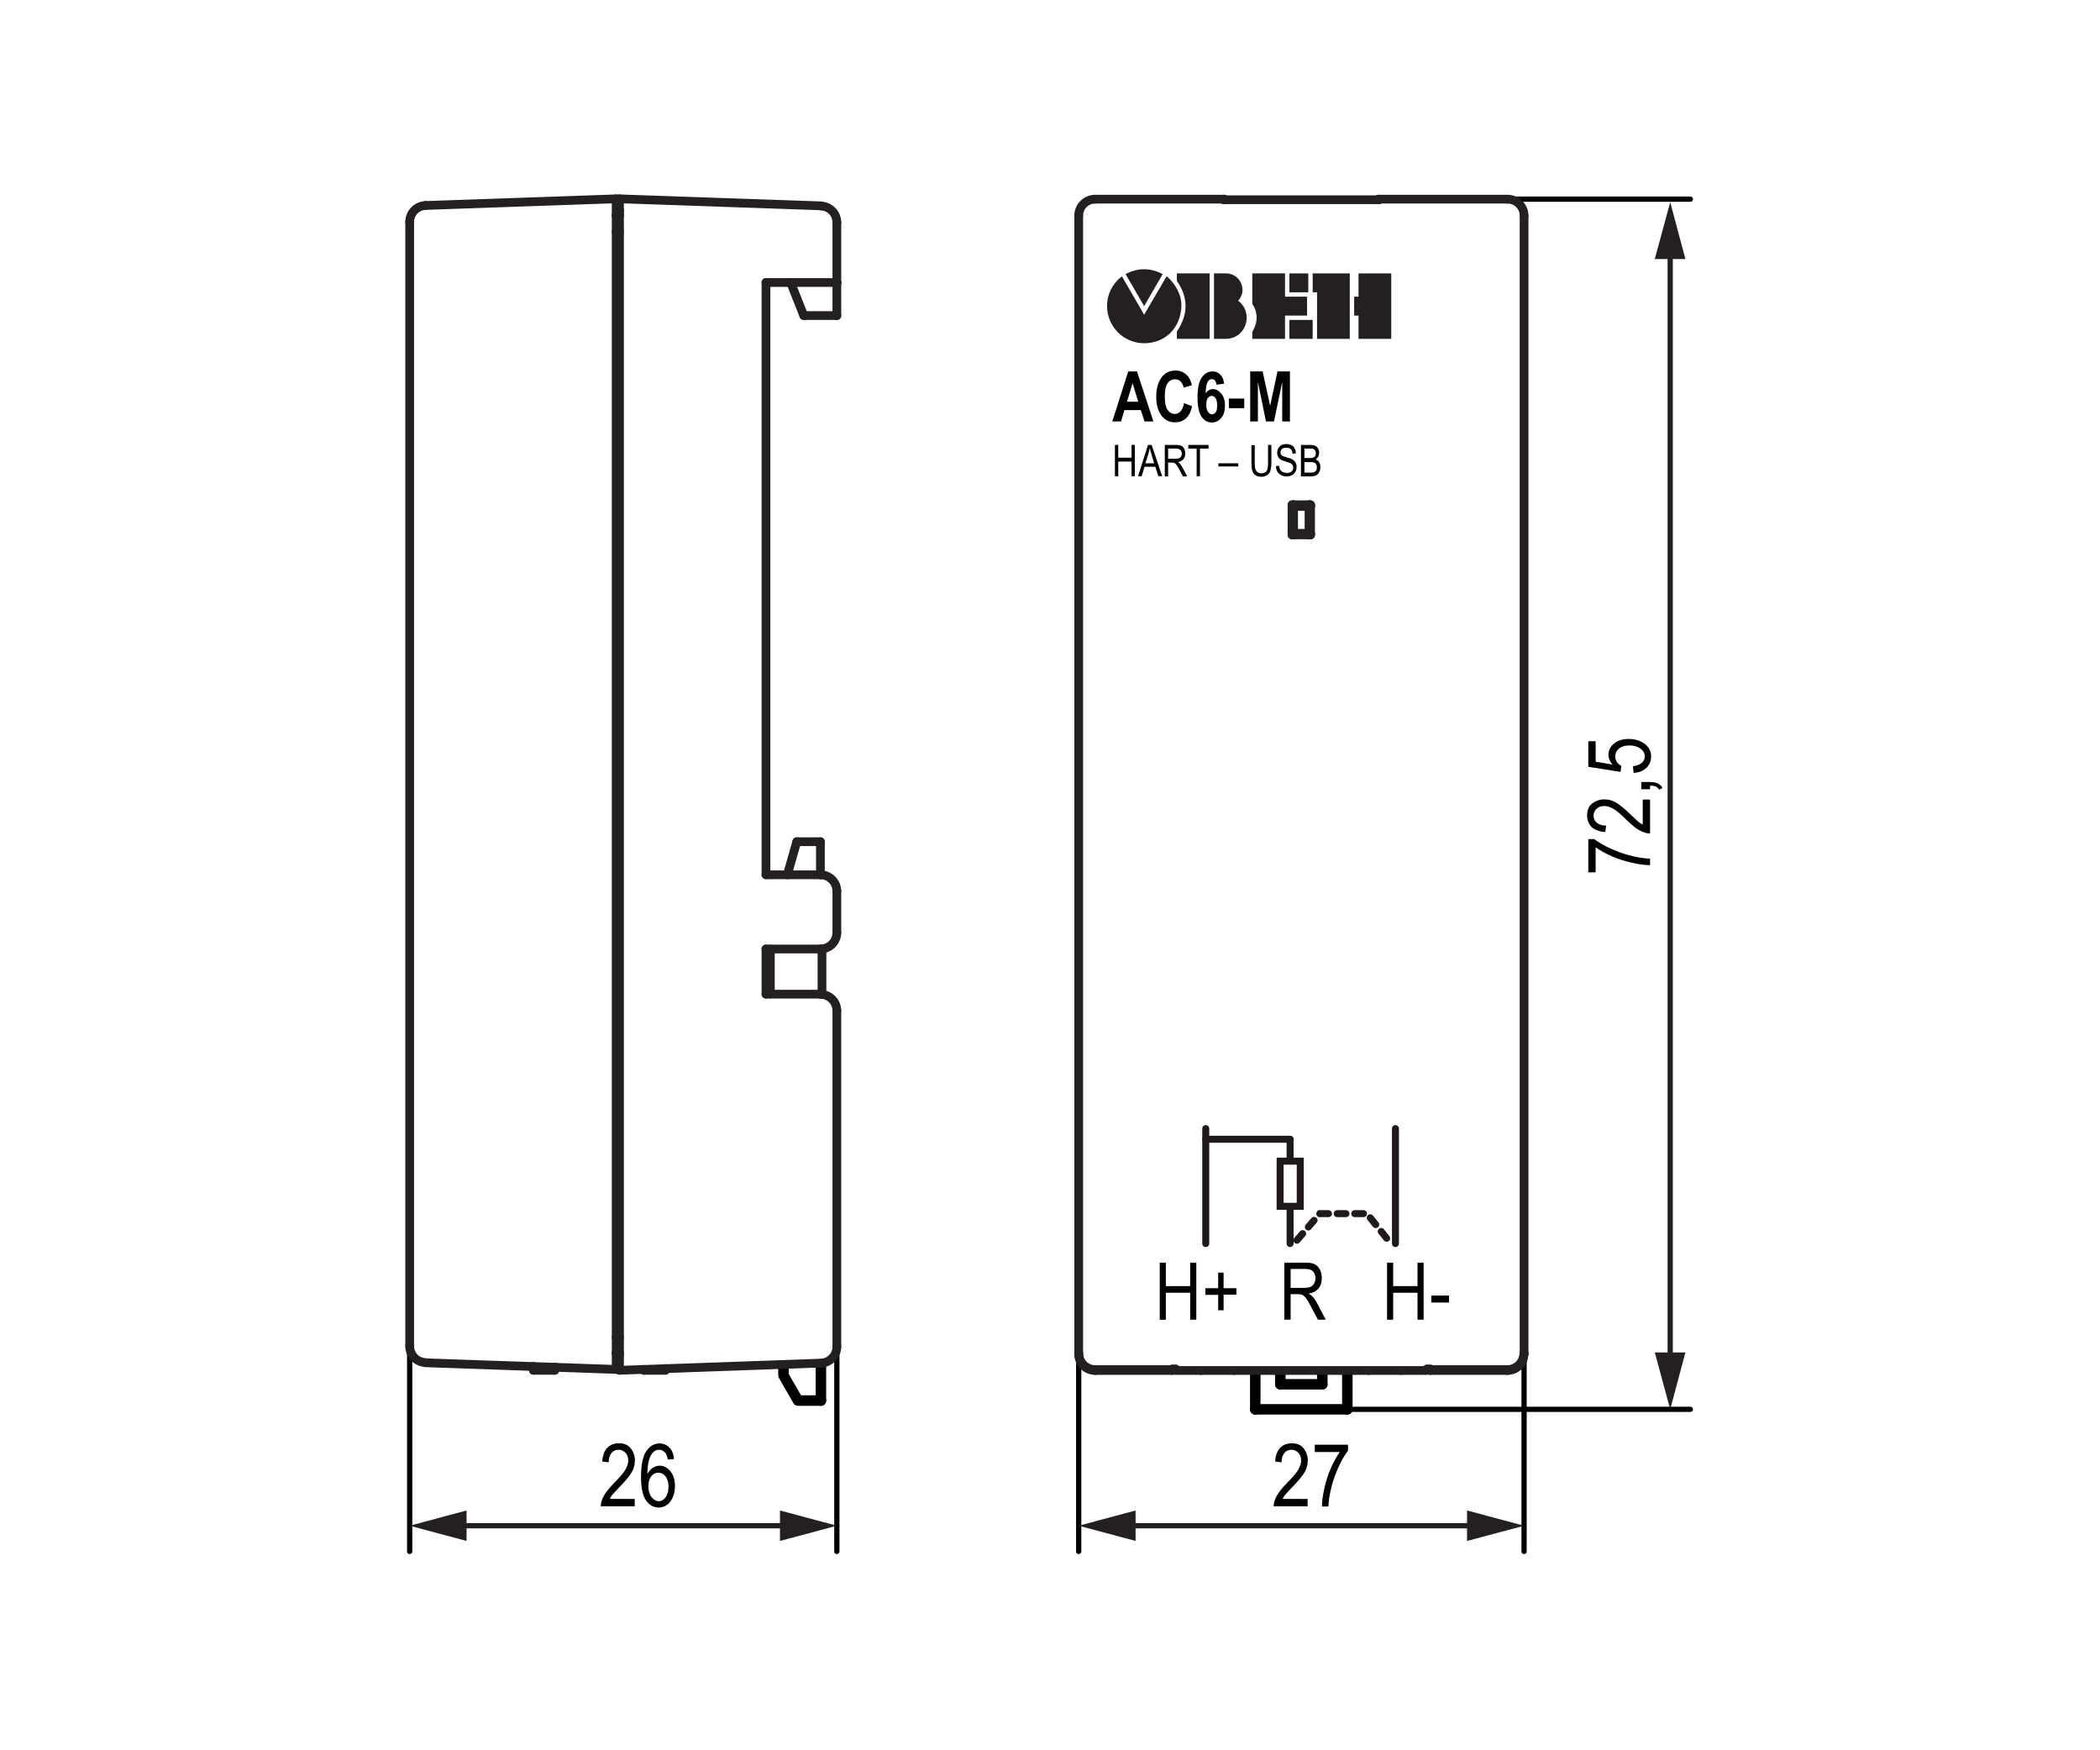 <?xml version="1.0" encoding="utf-8"?>
<!-- Generator: Adobe Illustrator 27.0.0, SVG Export Plug-In . SVG Version: 6.00 Build 0)  -->
<svg version="1.1" id="Слой_1" xmlns="http://www.w3.org/2000/svg" xmlns:xlink="http://www.w3.org/1999/xlink" x="0px" y="0px"
	 width="1200px" height="1000px" viewBox="0 0 1200 1000" enable-background="new 0 0 1200 1000" xml:space="preserve">
<g>
	<g id="LINE_668_">
		
			<line fill="none" stroke="#000000" stroke-width="6" stroke-linecap="round" stroke-linejoin="round" x1="755.6" y1="790.9" x2="731.6" y2="790.9"/>
	</g>
	<g id="LINE_669_">
		
			<line fill="none" stroke="#000000" stroke-width="6" stroke-linecap="round" stroke-linejoin="round" x1="717.3" y1="805.2" x2="769.9" y2="805.2"/>
	</g>
	<g id="LINE_702_">
		
			<line fill="none" stroke="#000000" stroke-width="6" stroke-linecap="round" stroke-linejoin="round" x1="717.3" y1="783.8" x2="717.3" y2="805.2"/>
	</g>
	<g id="LINE_703_">
		
			<line fill="none" stroke="#000000" stroke-width="6" stroke-linecap="round" stroke-linejoin="round" x1="731.6" y1="783.8" x2="731.6" y2="790.9"/>
	</g>
	<g id="LINE_732_">
		
			<line fill="none" stroke="#000000" stroke-width="6" stroke-linecap="round" stroke-linejoin="round" x1="769.9" y1="805.2" x2="769.9" y2="783.8"/>
	</g>
	<g id="LINE_733_">
		
			<line fill="none" stroke="#000000" stroke-width="6" stroke-linecap="round" stroke-linejoin="round" x1="755.6" y1="783.8" x2="755.6" y2="790.9"/>
	</g>
</g>
<g>
	<g id="LINE_826_">
		<polyline fill="none" stroke="#000000" stroke-width="6" stroke-linecap="round" stroke-linejoin="round" points="456,800.2 
			447.7,785.8 447.7,780.5 		"/>
	</g>
	<g id="LINE_827_">
		
			<line fill="none" stroke="#000000" stroke-width="6" stroke-linecap="round" stroke-linejoin="round" x1="469.1" y1="800.2" x2="469.1" y2="779.6"/>
	</g>
	<g id="LINE_828_">
		
			<line fill="none" stroke="#000000" stroke-width="6" stroke-linecap="round" stroke-linejoin="round" x1="469.1" y1="800.2" x2="457" y2="800.2"/>
	</g>
</g>
<g>
	<path fill="#010303" d="M362.7,856.4v4.2h-19.4c0-1.7,0.5-3.6,1.6-5.7c1.1-2.1,3.1-4.6,5.9-7.5c3.4-3.4,5.6-6,6.6-7.8
		c1-1.8,1.6-3.5,1.6-5.1c0-1.8-0.5-3.3-1.6-4.5c-1.1-1.1-2.4-1.7-3.9-1.7c-1.7,0-3.1,0.6-4.1,1.9s-1.6,3-1.6,5.3l-3.7-0.5
		c0.3-3.4,1.2-6,2.9-7.8c1.7-1.7,3.9-2.6,6.7-2.6c3,0,5.3,1,6.8,3c1.5,2,2.3,4.3,2.3,6.9c0,2.3-0.6,4.5-1.8,6.6
		c-1.2,2.1-3.5,4.9-6.9,8.4c-2.1,2.2-3.5,3.7-4.2,4.5c-0.6,0.8-1.1,1.6-1.5,2.4H362.7z"/>
	<path fill="#010303" d="M385.2,833.6l-3.6,0.3c-0.3-1.8-0.8-3.1-1.5-3.9c-1-1.1-2.1-1.7-3.5-1.7c-2.1,0-3.8,1.3-5,3.9
		c-1.1,2.2-1.6,5.6-1.7,10c0.8-1.6,1.9-2.7,3.1-3.6c1.3-0.8,2.6-1.2,4-1.2c2.3,0,4.4,1.1,6.1,3.2c1.7,2.1,2.6,4.9,2.6,8.5
		c0,2.4-0.4,4.6-1.3,6.5c-0.9,1.9-2,3.4-3.4,4.3s-2.9,1.4-4.5,1.4c-3,0-5.4-1.3-7.3-4c-1.9-2.7-2.9-7.1-2.9-13.4
		c0-6.9,1-11.8,3-14.8c2-2.9,4.5-4.4,7.6-4.4c2.2,0,4.1,0.8,5.6,2.3S384.9,830.7,385.2,833.6z M370.5,849.1c0,2.6,0.6,4.7,1.8,6.2
		c1.2,1.6,2.6,2.4,4.2,2.4c1.4,0,2.7-0.7,3.8-2.2c1.1-1.5,1.7-3.5,1.7-6.1c0-2.5-0.6-4.5-1.7-5.9c-1.1-1.4-2.5-2.1-4.1-2.1
		c-1.6,0-2.9,0.7-4.1,2.1C371.1,844.8,370.5,846.7,370.5,849.1z"/>
</g>
<g>
	<path fill="#010303" d="M747.2,856.4v4.2h-19.4c0-1.7,0.5-3.6,1.6-5.7c1.1-2.1,3.1-4.6,5.9-7.5c3.4-3.4,5.6-6,6.6-7.8
		c1-1.8,1.6-3.5,1.6-5.1c0-1.8-0.5-3.3-1.6-4.5c-1.1-1.1-2.4-1.7-3.9-1.7c-1.7,0-3.1,0.6-4.1,1.9s-1.6,3-1.6,5.3l-3.7-0.5
		c0.3-3.4,1.2-6,2.9-7.8c1.7-1.7,3.9-2.6,6.7-2.6c3,0,5.3,1,6.8,3c1.5,2,2.3,4.3,2.3,6.9c0,2.3-0.6,4.5-1.8,6.6
		c-1.2,2.1-3.5,4.9-6.9,8.4c-2.1,2.2-3.5,3.7-4.2,4.5c-0.6,0.8-1.1,1.6-1.5,2.4H747.2z"/>
	<path fill="#010303" d="M751.3,829.6v-4.2h19v3.4c-2.8,3.7-5.3,8.5-7.5,14.4c-2.1,5.9-3.4,11.7-3.7,17.5h-3.7c0-3,0.5-6.5,1.4-10.5
		c0.9-4,2.1-7.8,3.7-11.4c1.6-3.6,3.3-6.7,5.1-9.2H751.3z"/>
</g>
<g>
	<g>
		<path fill="#010303" d="M911.8,498.4h-4.2v-19h3.4c3.7,2.8,8.5,5.3,14.4,7.5c5.9,2.1,11.7,3.4,17.5,3.7v3.7c-3,0-6.5-0.5-10.5-1.4
			c-4-0.9-7.8-2.1-11.4-3.7c-3.6-1.6-6.7-3.3-9.2-5.1V498.4z"/>
		<path fill="#010303" d="M938.7,456.8h4.2v19.4c-1.7,0-3.6-0.5-5.7-1.6c-2.1-1.1-4.6-3.1-7.5-5.9c-3.4-3.4-6-5.6-7.8-6.6
			c-1.8-1-3.5-1.6-5.1-1.6c-1.8,0-3.3,0.5-4.5,1.6c-1.1,1.1-1.7,2.4-1.7,3.9c0,1.7,0.6,3.1,1.9,4.1s3,1.6,5.3,1.6l-0.5,3.7
			c-3.4-0.3-6-1.2-7.8-2.9c-1.7-1.7-2.6-3.9-2.6-6.7c0-3,1-5.3,3-6.8c2-1.5,4.3-2.3,6.9-2.3c2.3,0,4.5,0.6,6.6,1.8
			c2.1,1.2,4.9,3.5,8.4,6.9c2.2,2.1,3.7,3.5,4.5,4.2c0.8,0.6,1.6,1.1,2.4,1.5V456.8z"/>
		<path fill="#010303" d="M942.9,450.9h-5v-4.1h5c1.9,0,3.5,0.3,4.6,0.9c1.1,0.6,1.9,1.4,2.5,2.5l-1.9,1c-0.4-0.7-1-1.3-1.7-1.7
			c-0.8-0.4-1.9-0.6-3.5-0.6V450.9z"/>
		<path fill="#010303" d="M933.5,441.6l-0.4-3.8c2.3-0.3,4-1,5.1-2c1.1-1,1.7-2.2,1.7-3.6c0-1.7-0.8-3.2-2.4-4.4
			c-1.6-1.2-3.7-1.9-6.4-1.9c-2.6,0-4.5,0.6-6,1.8c-1.4,1.2-2.1,2.7-2.1,4.5c0,1.1,0.3,2.1,0.9,3.1c0.6,1,1.5,1.7,2.6,2.3l-0.5,3.4
			l-18.4-2.9v-14.6h4.2v11.7l9.6,1.6c-1.5-1.7-2.3-3.6-2.3-5.5c0-2.5,1-4.6,3.1-6.4c2.1-1.8,4.9-2.7,8.5-2.7c3.5,0,6.5,0.9,9,2.7
			c2.5,1.8,3.8,4.3,3.8,7.3c0,2.5-0.9,4.7-2.6,6.4C939.1,440.4,936.6,441.4,933.5,441.6z"/>
	</g>
</g>
<g>
	<path fill="#010303" d="M659.1,240.8H654l-2.1-6.5h-9.4l-1.9,6.5h-5l9.1-28.6h5L659.1,240.8z M650.4,229.5l-3.2-10.6l-3.2,10.6
		H650.4z"/>
	<path fill="#010303" d="M676.6,230.3l4.6,1.8c-0.7,3.2-1.9,5.5-3.6,7c-1.7,1.5-3.7,2.2-6.2,2.2c-3.1,0-5.5-1.2-7.4-3.5
		c-2.2-2.7-3.3-6.4-3.3-11c0-4.9,1.1-8.7,3.3-11.5c1.9-2.4,4.5-3.6,7.7-3.6c2.6,0,4.8,0.9,6.6,2.7c1.3,1.3,2.2,3.2,2.8,5.7l-4.7,1.4
		c-0.3-1.5-0.9-2.7-1.8-3.6c-0.9-0.8-1.9-1.2-3.2-1.2c-1.7,0-3.2,0.8-4.2,2.3c-1.1,1.5-1.6,4-1.6,7.5c0,3.6,0.5,6.2,1.6,7.7
		s2.5,2.3,4.2,2.3c1.2,0,2.3-0.5,3.2-1.5C675.6,233.9,676.2,232.4,676.6,230.3z"/>
	<path fill="#010303" d="M699.5,219.2l-4.4,0.6c-0.2-2.1-1.1-3.2-2.6-3.2c-1,0-1.8,0.5-2.4,1.6c-0.6,1.1-1.1,3.2-1.2,6.5
		c0.6-0.8,1.2-1.4,1.9-1.8c0.7-0.4,1.5-0.6,2.3-0.6c1.8,0,3.4,0.9,4.8,2.6c1.4,1.7,2.1,4,2.1,6.8c0,3-0.7,5.4-2.2,7.1
		c-1.4,1.7-3.2,2.6-5.4,2.6c-2.3,0-4.3-1.1-5.8-3.3s-2.3-5.9-2.3-11.1c0-5.2,0.8-9,2.4-11.3c1.6-2.3,3.7-3.5,6.2-3.5
		c1.7,0,3.2,0.6,4.4,1.8C698.4,215,699.2,216.8,699.5,219.2z M689.3,231.2c0,1.8,0.3,3.2,1,4.1c0.7,1,1.4,1.4,2.3,1.4
		c0.8,0,1.5-0.4,2.1-1.2c0.6-0.8,0.8-2.1,0.8-3.9c0-1.9-0.3-3.2-0.9-4.1c-0.6-0.9-1.3-1.3-2.2-1.3c-0.9,0-1.6,0.4-2.2,1.2
		C689.6,228.3,689.3,229.6,689.3,231.2z"/>
	<path fill="#010303" d="M702.2,233.2v-5.5h8.8v5.5H702.2z"/>
	<path fill="#010303" d="M714.4,240.8v-28.6h7.1l4.3,19.6l4.2-19.6h7.1v28.6h-4.4v-22.6l-4.7,22.6h-4.6l-4.6-22.6v22.6H714.4z"/>
</g>
<g id="LINE">
	
		<line fill="none" stroke="#242020" stroke-width="5" stroke-linecap="round" stroke-linejoin="round" stroke-miterlimit="10" x1="354" y1="120.2" x2="353.7" y2="120.7"/>
</g>
<g id="LWPOLYLINE">
	
		<polyline fill="none" stroke="#242020" stroke-width="5" stroke-linecap="round" stroke-linejoin="round" stroke-miterlimit="10" points="
		354,120.9 353.9,120.8 353.8,120.7 353.7,120.7 353.7,120.7 	"/>
</g>
<g id="LINE_114_">
	
		<line fill="none" stroke="#242020" stroke-width="5" stroke-linecap="round" stroke-linejoin="round" stroke-miterlimit="10" x1="380.2" y1="781.9" x2="380.2" y2="782.9"/>
</g>
<g id="LINE_113_">
	
		<line fill="none" stroke="#242020" stroke-width="5" stroke-linecap="round" stroke-linejoin="round" stroke-miterlimit="10" x1="380.2" y1="782.9" x2="367.9" y2="782.9"/>
</g>
<g id="LINE_112_">
	
		<line fill="none" stroke="#242020" stroke-width="5" stroke-linecap="round" stroke-linejoin="round" stroke-miterlimit="10" x1="317.1" y1="781.1" x2="317" y2="782.9"/>
</g>
<g id="LINE_111_">
	
		<line fill="none" stroke="#242020" stroke-width="5" stroke-linecap="round" stroke-linejoin="round" stroke-miterlimit="10" x1="317" y1="782.9" x2="304.8" y2="782.9"/>
</g>
<g id="LINE_110_">
	
		<line fill="none" stroke="#242020" stroke-width="5" stroke-linecap="round" stroke-linejoin="round" stroke-miterlimit="10" x1="304.8" y1="782.9" x2="304.8" y2="780.7"/>
</g>
<g id="LINE_109_">
	
		<line fill="none" stroke="#242020" stroke-width="5" stroke-linecap="round" stroke-linejoin="round" stroke-miterlimit="10" x1="367.9" y1="782.9" x2="367.8" y2="782.4"/>
</g>
<g id="LINE_108_">
	
		<line fill="none" stroke="#242020" stroke-width="5" stroke-linecap="round" stroke-linejoin="round" stroke-miterlimit="10" x1="469.1" y1="778.8" x2="354" y2="782.9"/>
</g>
<g id="LINE_107_">
	
		<line fill="none" stroke="#242020" stroke-width="5" stroke-linecap="round" stroke-linejoin="round" stroke-miterlimit="10" x1="354" y1="773.4" x2="354" y2="782.9"/>
</g>
<g id="LINE_15_">
	
		<line fill="none" stroke="#242020" stroke-width="5" stroke-linecap="round" stroke-linejoin="round" stroke-miterlimit="10" x1="354" y1="123" x2="354" y2="773.4"/>
</g>
<g id="LINE_21_">
	
		<line fill="none" stroke="#242020" stroke-width="5" stroke-linecap="round" stroke-linejoin="round" stroke-miterlimit="10" x1="354" y1="113.6" x2="354" y2="123"/>
</g>
<g id="LINE_22_">
	
		<line fill="none" stroke="#242020" stroke-width="5" stroke-linecap="round" stroke-linejoin="round" stroke-miterlimit="10" x1="354" y1="113.6" x2="469.1" y2="117.6"/>
</g>
<g id="LINE_23_">
	
		<line fill="none" stroke="#242020" stroke-width="5" stroke-linecap="round" stroke-linejoin="round" stroke-miterlimit="10" x1="437.7" y1="542.2" x2="468.8" y2="542.2"/>
</g>
<g id="LINE_24_">
	
		<line fill="none" stroke="#242020" stroke-width="5" stroke-linecap="round" stroke-linejoin="round" stroke-miterlimit="10" x1="468.8" y1="499.8" x2="437.7" y2="499.8"/>
</g>
<g id="LINE_25_">
	
		<line fill="none" stroke="#242020" stroke-width="5" stroke-linecap="round" stroke-linejoin="round" stroke-miterlimit="10" x1="478.2" y1="161.4" x2="478.2" y2="161.4"/>
</g>
<g id="LINE_26_">
	
		<line fill="none" stroke="#242020" stroke-width="5" stroke-linecap="round" stroke-linejoin="round" stroke-miterlimit="10" x1="437.7" y1="161.4" x2="478.2" y2="161.4"/>
</g>
<g id="LINE_27_">
	
		<line fill="none" stroke="#242020" stroke-width="5" stroke-linecap="round" stroke-linejoin="round" stroke-miterlimit="10" x1="468.8" y1="568" x2="437.7" y2="568"/>
</g>
<g id="LINE_28_">
	
		<line fill="none" stroke="#242020" stroke-width="5" stroke-linecap="round" stroke-linejoin="round" stroke-miterlimit="10" x1="437.7" y1="499.8" x2="437.7" y2="161.4"/>
</g>
<g id="LINE_2_">
	
		<line fill="none" stroke="#000000" stroke-width="3" stroke-linecap="round" stroke-linejoin="round" x1="478.2" y1="886.4" x2="478.2" y2="764"/>
</g>
<g id="LINE_3_">
	
		<line fill="none" stroke="#000000" stroke-width="3" stroke-linecap="round" stroke-linejoin="round" x1="234.1" y1="886.4" x2="234.1" y2="771.4"/>
</g>
<g id="LINE_7_">
	
		<line fill="none" stroke="#000000" stroke-width="3" stroke-linecap="round" stroke-linejoin="round" x1="870.9" y1="886.4" x2="870.9" y2="770.7"/>
</g>
<g id="LINE_6_">
	
		<line fill="none" stroke="#000000" stroke-width="3" stroke-linecap="round" stroke-linejoin="round" x1="616.4" y1="886.4" x2="616.4" y2="770.4"/>
</g>
<g id="LINE_10_">
	
		<line fill="none" stroke="#000000" stroke-width="3" stroke-linecap="round" stroke-linejoin="round" x1="965.9" y1="113.8" x2="778.9" y2="113.8"/>
</g>
<g id="LINE_9_">
	
		<line fill="none" stroke="#000000" stroke-width="3" stroke-linecap="round" stroke-linejoin="round" x1="965.9" y1="805.2" x2="769.9" y2="805.2"/>
</g>
<g id="LINE_29_">
	
		<line fill="none" stroke="#242020" stroke-width="5" stroke-linecap="round" stroke-linejoin="round" stroke-miterlimit="10" x1="437.7" y1="568" x2="437.7" y2="542.2"/>
</g>
<g id="ARC_5_">
	<path fill="none" stroke="#242020" stroke-width="5" stroke-linecap="round" stroke-linejoin="round" stroke-miterlimit="10" d="
		M468.8,542.2c5.2,0,9.4-4.2,9.4-9.4"/>
</g>
<g id="ARC_6_">
	<path fill="none" stroke="#242020" stroke-width="5" stroke-linecap="round" stroke-linejoin="round" stroke-miterlimit="10" d="
		M478.2,577.5c0-5.2-4.2-9.4-9.4-9.4"/>
</g>
<g id="ARC_7_">
	<path fill="none" stroke="#242020" stroke-width="5" stroke-linecap="round" stroke-linejoin="round" stroke-miterlimit="10" d="
		M478.2,509.2c0-5.2-4.2-9.4-9.4-9.4"/>
</g>
<g id="ARC_8_">
	<path fill="none" stroke="#242020" stroke-width="5" stroke-linecap="round" stroke-linejoin="round" stroke-miterlimit="10" d="
		M469.1,778.8c5.1-0.2,9.1-4.3,9.1-9.4"/>
</g>
<g id="ARC_9_">
	<path fill="none" stroke="#242020" stroke-width="5" stroke-linecap="round" stroke-linejoin="round" stroke-miterlimit="10" d="
		M478.2,127.1c0-5.1-4-9.2-9.1-9.4"/>
</g>
<g id="LINE_35_">
	
		<line fill="none" stroke="#242020" stroke-width="5" stroke-linecap="round" stroke-linejoin="round" stroke-miterlimit="10" x1="478.2" y1="161.4" x2="478.2" y2="127.1"/>
</g>
<g id="LINE_36_">
	
		<line fill="none" stroke="#242020" stroke-width="5" stroke-linecap="round" stroke-linejoin="round" stroke-miterlimit="10" x1="478.2" y1="532.8" x2="478.2" y2="509.2"/>
</g>
<g id="LINE_37_">
	
		<line fill="none" stroke="#242020" stroke-width="5" stroke-linecap="round" stroke-linejoin="round" stroke-miterlimit="10" x1="478.2" y1="769.4" x2="478.2" y2="577.5"/>
</g>
<g id="LINE_13_">
	
		<line fill="none" stroke="#242020" stroke-width="5" stroke-linecap="round" stroke-linejoin="round" stroke-miterlimit="10" x1="469.7" y1="567.9" x2="469.7" y2="542.2"/>
</g>
<g id="LINE_14_">
	
		<line fill="none" stroke="#242020" stroke-width="5" stroke-linecap="round" stroke-linejoin="round" stroke-miterlimit="10" x1="440.2" y1="567.9" x2="440.2" y2="542.3"/>
</g>
<g id="LINE_38_">
	
		<line fill="none" stroke="#242020" stroke-width="5" stroke-linecap="round" stroke-linejoin="round" stroke-miterlimit="10" x1="352.1" y1="773.4" x2="354" y2="773.4"/>
</g>
<g id="LINE_39_">
	
		<line fill="none" stroke="#242020" stroke-width="5" stroke-linecap="round" stroke-linejoin="round" stroke-miterlimit="10" x1="354" y1="123" x2="352.1" y2="123"/>
</g>
<g id="LINE_40_">
	
		<line fill="none" stroke="#242020" stroke-width="5" stroke-linecap="round" stroke-linejoin="round" stroke-miterlimit="10" x1="459.3" y1="180.3" x2="451.8" y2="161.4"/>
</g>
<g id="LINE_41_">
	
		<line fill="none" stroke="#242020" stroke-width="5" stroke-linecap="round" stroke-linejoin="round" stroke-miterlimit="10" x1="478.2" y1="180.3" x2="459.3" y2="180.3"/>
</g>
<g id="LINE_42_">
	
		<line fill="none" stroke="#242020" stroke-width="5" stroke-linecap="round" stroke-linejoin="round" stroke-miterlimit="10" x1="478.2" y1="161.4" x2="478.2" y2="180.3"/>
</g>
<g>
	<g id="LINE_12_">
		
			<line fill="none" stroke="#242020" stroke-width="5" stroke-linecap="round" stroke-linejoin="round" stroke-miterlimit="10" x1="455.3" y1="480.9" x2="449.9" y2="499.8"/>
	</g>
	<g id="LINE_11_">
		
			<line fill="none" stroke="#242020" stroke-width="5" stroke-linecap="round" stroke-linejoin="round" stroke-miterlimit="10" x1="468.8" y1="480.9" x2="455.3" y2="480.9"/>
	</g>
	<g id="LINE_5_">
		
			<line fill="none" stroke="#242020" stroke-width="5" stroke-linecap="round" stroke-linejoin="round" stroke-miterlimit="10" x1="468.8" y1="499.8" x2="468.8" y2="480.9"/>
	</g>
</g>
<g id="LINE_43_">
	
		<line fill="none" stroke="#242020" stroke-width="5" stroke-linecap="round" stroke-linejoin="round" stroke-miterlimit="10" x1="352.1" y1="782.4" x2="243.2" y2="778.6"/>
</g>
<g id="LINE_45_">
	
		<line fill="none" stroke="#242020" stroke-width="5" stroke-linecap="round" stroke-linejoin="round" stroke-miterlimit="10" x1="352.1" y1="782.4" x2="352.1" y2="772.9"/>
</g>
<g id="LINE_46_">
	
		<line fill="none" stroke="#242020" stroke-width="5" stroke-linecap="round" stroke-linejoin="round" stroke-miterlimit="10" x1="243.2" y1="117.4" x2="352.1" y2="113.6"/>
</g>
<g id="LINE_47_">
	
		<line fill="none" stroke="#242020" stroke-width="5" stroke-linecap="round" stroke-linejoin="round" stroke-miterlimit="10" x1="352.1" y1="123" x2="352.1" y2="113.6"/>
</g>
<g id="LINE_50_">
	
		<line fill="none" stroke="#242020" stroke-width="5" stroke-linecap="round" stroke-linejoin="round" stroke-miterlimit="10" x1="352.1" y1="772.9" x2="352.1" y2="123"/>
</g>
<g id="ARC_13_">
	<path fill="none" stroke="#242020" stroke-width="5" stroke-linecap="round" stroke-linejoin="round" stroke-miterlimit="10" d="
		M243.2,117.4c-5.1,0.2-9.1,4.3-9.1,9.4"/>
</g>
<g id="ARC_14_">
	<path fill="none" stroke="#242020" stroke-width="5" stroke-linecap="round" stroke-linejoin="round" stroke-miterlimit="10" d="
		M234.1,769.1c0,5.1,4,9.2,9.1,9.4"/>
</g>
<g id="LINE_53_">
	
		<line fill="none" stroke="#242020" stroke-width="5" stroke-linecap="round" stroke-linejoin="round" stroke-miterlimit="10" x1="234.1" y1="769.1" x2="234.1" y2="126.8"/>
</g>
<g id="LINE_54_">
	
		<line fill="none" stroke="#242020" stroke-width="5" stroke-linecap="round" stroke-linejoin="round" stroke-miterlimit="10" x1="352.1" y1="132.5" x2="354" y2="132.5"/>
</g>
<g id="LINE_55_">
	
		<line fill="none" stroke="#242020" stroke-width="5" stroke-linecap="round" stroke-linejoin="round" stroke-miterlimit="10" x1="354" y1="764" x2="352.1" y2="764"/>
</g>
<g>
	<g id="LINE_217_">
		
			<line fill="none" stroke="#242020" stroke-width="5" stroke-linecap="round" stroke-linejoin="round" stroke-miterlimit="10" x1="686.3" y1="783" x2="671.8" y2="783"/>
	</g>
	<g id="LINE_221_">
		
			<line fill="none" stroke="#242020" stroke-width="5" stroke-linecap="round" stroke-linejoin="round" stroke-miterlimit="10" x1="800.9" y1="783" x2="815.4" y2="783"/>
	</g>
	<g id="LINE_224_">
		
			<line fill="none" stroke="#242020" stroke-width="5" stroke-linecap="round" stroke-linejoin="round" stroke-miterlimit="10" x1="705.2" y1="783" x2="734.2" y2="783"/>
	</g>
	<g id="LINE_227_">
		
			<line fill="none" stroke="#242020" stroke-width="5" stroke-linecap="round" stroke-linejoin="round" stroke-miterlimit="10" x1="753" y1="783" x2="782.1" y2="783"/>
	</g>
	<g id="LINE_229_">
		
			<line fill="none" stroke="#242020" stroke-width="5" stroke-linecap="round" stroke-linejoin="round" stroke-miterlimit="10" x1="705.2" y1="783" x2="686.3" y2="783"/>
	</g>
	<g id="LINE_230_">
		
			<line fill="none" stroke="#242020" stroke-width="5" stroke-linecap="round" stroke-linejoin="round" stroke-miterlimit="10" x1="753" y1="783" x2="734.2" y2="783"/>
	</g>
	<g id="LINE_231_">
		
			<line fill="none" stroke="#242020" stroke-width="5" stroke-linecap="round" stroke-linejoin="round" stroke-miterlimit="10" x1="800.9" y1="783" x2="782.1" y2="783"/>
	</g>
	<g id="LINE_232_">
		
			<line fill="none" stroke="#242020" stroke-width="5" stroke-linecap="round" stroke-linejoin="round" stroke-miterlimit="10" x1="739.2" y1="304.7" x2="748" y2="304.7"/>
	</g>
	<g id="LINE_233_">
		
			<line fill="none" stroke="#242020" stroke-width="5" stroke-linecap="round" stroke-linejoin="round" stroke-miterlimit="10" x1="739.2" y1="304.7" x2="739.2" y2="289.3"/>
	</g>
	<g id="LINE_234_">
		
			<line fill="none" stroke="#242020" stroke-width="5" stroke-linecap="round" stroke-linejoin="round" stroke-miterlimit="10" x1="748" y1="289.3" x2="739.2" y2="289.3"/>
	</g>
	<g id="LINE_235_">
		
			<line fill="none" stroke="#242020" stroke-width="5" stroke-linecap="round" stroke-linejoin="round" stroke-miterlimit="10" x1="748" y1="289.3" x2="748" y2="304.7"/>
	</g>
	<g id="LINE_236_">
		
			<line fill="none" stroke="#242020" stroke-width="5" stroke-linecap="round" stroke-linejoin="round" stroke-miterlimit="10" x1="669.9" y1="783" x2="625.8" y2="783"/>
	</g>
	<g id="ELLIPSE_21_">
		<path fill="none" stroke="#242020" stroke-width="5" stroke-linecap="round" stroke-linejoin="round" stroke-miterlimit="10" d="
			M616.4,773.6c0,5.2,4.2,9.4,9.4,9.4"/>
	</g>
	<g id="LINE_237_">
		
			<line fill="none" stroke="#242020" stroke-width="5" stroke-linecap="round" stroke-linejoin="round" stroke-miterlimit="10" x1="616.4" y1="773.6" x2="616.4" y2="773.1"/>
	</g>
	<g id="LINE_238_">
		
			<line fill="none" stroke="#242020" stroke-width="5" stroke-linecap="round" stroke-linejoin="round" stroke-miterlimit="10" x1="669.9" y1="782.5" x2="669.9" y2="783"/>
	</g>
	<g id="LINE_239_">
		
			<line fill="none" stroke="#242020" stroke-width="5" stroke-linecap="round" stroke-linejoin="round" stroke-miterlimit="10" x1="870.9" y1="773.1" x2="870.9" y2="773.6"/>
	</g>
	<g id="ELLIPSE_22_">
		<path fill="none" stroke="#242020" stroke-width="5" stroke-linecap="round" stroke-linejoin="round" stroke-miterlimit="10" d="
			M861.4,783c5.2,0,9.4-4.2,9.4-9.4"/>
	</g>
	<g id="LINE_240_">
		
			<line fill="none" stroke="#242020" stroke-width="5" stroke-linecap="round" stroke-linejoin="round" stroke-miterlimit="10" x1="861.4" y1="783" x2="817.3" y2="783"/>
	</g>
	<g id="LINE_241_">
		
			<line fill="none" stroke="#242020" stroke-width="5" stroke-linecap="round" stroke-linejoin="round" stroke-miterlimit="10" x1="817.3" y1="782.5" x2="817.3" y2="783"/>
	</g>
	<g id="LINE_242_">
		
			<line fill="none" stroke="#242020" stroke-width="5" stroke-linecap="round" stroke-linejoin="round" stroke-miterlimit="10" x1="817.3" y1="782.1" x2="815.4" y2="782.1"/>
	</g>
	<g id="LINE_243_">
		
			<line fill="none" stroke="#242020" stroke-width="5" stroke-linecap="round" stroke-linejoin="round" stroke-miterlimit="10" x1="671.8" y1="782.1" x2="669.9" y2="782.1"/>
	</g>
	<g id="LINE_248_">
		
			<line fill="none" stroke="#242020" stroke-width="5" stroke-linecap="round" stroke-linejoin="round" stroke-miterlimit="10" x1="738.3" y1="305.6" x2="738.3" y2="288.4"/>
	</g>
	<g id="LINE_249_">
		
			<line fill="none" stroke="#242020" stroke-width="5" stroke-linecap="round" stroke-linejoin="round" stroke-miterlimit="10" x1="748.9" y1="305.6" x2="738.3" y2="305.6"/>
	</g>
	<g id="LINE_250_">
		
			<line fill="none" stroke="#242020" stroke-width="5" stroke-linecap="round" stroke-linejoin="round" stroke-miterlimit="10" x1="748.9" y1="288.4" x2="748.9" y2="305.6"/>
	</g>
	<g id="LINE_251_">
		
			<line fill="none" stroke="#242020" stroke-width="5" stroke-linecap="round" stroke-linejoin="round" stroke-miterlimit="10" x1="738.3" y1="288.4" x2="748.9" y2="288.4"/>
	</g>
	<g id="ELLIPSE_23_">
		<path fill="none" stroke="#242020" stroke-width="5" stroke-linecap="round" stroke-linejoin="round" stroke-miterlimit="10" d="
			M625.8,113.8c-5.2,0-9.4,4.2-9.4,9.4"/>
	</g>
	<g id="ELLIPSE_24_">
		<path fill="none" stroke="#242020" stroke-width="5" stroke-linecap="round" stroke-linejoin="round" stroke-miterlimit="10" d="
			M616.4,773.1c0,5.2,4.2,9.4,9.4,9.4"/>
	</g>
	<g id="ELLIPSE_25_">
		<path fill="none" stroke="#242020" stroke-width="5" stroke-linecap="round" stroke-linejoin="round" stroke-miterlimit="10" d="
			M870.9,123.2c0-5.2-4.2-9.4-9.4-9.4"/>
	</g>
	<g id="ELLIPSE_26_">
		<path fill="none" stroke="#242020" stroke-width="5" stroke-linecap="round" stroke-linejoin="round" stroke-miterlimit="10" d="
			M861.4,782.5c5.2,0,9.4-4.2,9.4-9.4"/>
	</g>
	<g id="LINE_272_">
		
			<line fill="none" stroke="#242020" stroke-width="5" stroke-linecap="round" stroke-linejoin="round" stroke-miterlimit="10" x1="870.9" y1="773.1" x2="870.9" y2="123.2"/>
	</g>
	<g id="LINE_273_">
		
			<line fill="none" stroke="#242020" stroke-width="5" stroke-linecap="round" stroke-linejoin="round" stroke-miterlimit="10" x1="616.4" y1="123.2" x2="616.4" y2="773.1"/>
	</g>
	<g id="LINE_283_">
		
			<line fill="none" stroke="#242020" stroke-width="5" stroke-linecap="round" stroke-linejoin="round" stroke-miterlimit="10" x1="625.8" y1="782.5" x2="669.9" y2="782.5"/>
	</g>
	<g id="LINE_284_">
		
			<line fill="none" stroke="#242020" stroke-width="5" stroke-linecap="round" stroke-linejoin="round" stroke-miterlimit="10" x1="817.3" y1="782.5" x2="861.4" y2="782.5"/>
	</g>
	<g id="LINE_287_">
		
			<line fill="none" stroke="#242020" stroke-width="5" stroke-linecap="round" stroke-linejoin="round" stroke-miterlimit="10" x1="699.3" y1="113.8" x2="625.8" y2="113.8"/>
	</g>
	<g id="LINE_288_">
		
			<line fill="none" stroke="#242020" stroke-width="5" stroke-linecap="round" stroke-linejoin="round" stroke-miterlimit="10" x1="699.3" y1="114.1" x2="699.3" y2="113.8"/>
	</g>
	<g id="LINE_289_">
		
			<line fill="none" stroke="#242020" stroke-width="5" stroke-linecap="round" stroke-linejoin="round" stroke-miterlimit="10" x1="787.9" y1="114.1" x2="699.3" y2="114.1"/>
	</g>
	<g id="LINE_290_">
		
			<line fill="none" stroke="#242020" stroke-width="5" stroke-linecap="round" stroke-linejoin="round" stroke-miterlimit="10" x1="787.9" y1="113.8" x2="787.9" y2="114.1"/>
	</g>
	<g id="LINE_291_">
		
			<line fill="none" stroke="#242020" stroke-width="5" stroke-linecap="round" stroke-linejoin="round" stroke-miterlimit="10" x1="861.4" y1="113.8" x2="787.9" y2="113.8"/>
	</g>
	<g id="LINE_292_">
		
			<line fill="none" stroke="#242020" stroke-width="5" stroke-linecap="round" stroke-linejoin="round" stroke-miterlimit="10" x1="699.6" y1="114.1" x2="699.3" y2="113.8"/>
	</g>
	<g id="LINE_293_">
		
			<line fill="none" stroke="#242020" stroke-width="5" stroke-linecap="round" stroke-linejoin="round" stroke-miterlimit="10" x1="787.9" y1="113.8" x2="787.7" y2="114.1"/>
	</g>
	<g id="LINE_294_">
		
			<line fill="none" stroke="#242020" stroke-width="5" stroke-linecap="round" stroke-linejoin="round" stroke-miterlimit="10" x1="739.2" y1="305.6" x2="739.2" y2="304.7"/>
	</g>
	<g id="ARC_34_">
		<path fill="none" stroke="#242020" stroke-width="5" stroke-linecap="round" stroke-linejoin="round" stroke-miterlimit="10" d="
			M738.3,304.9c0.1,0.3,0.3,0.6,0.7,0.7"/>
	</g>
	<g id="LINE_295_">
		
			<line fill="none" stroke="#242020" stroke-width="5" stroke-linecap="round" stroke-linejoin="round" stroke-miterlimit="10" x1="738.3" y1="304.7" x2="739.2" y2="304.7"/>
	</g>
	<g id="LINE_296_">
		
			<line fill="none" stroke="#242020" stroke-width="5" stroke-linecap="round" stroke-linejoin="round" stroke-miterlimit="10" x1="748" y1="304.7" x2="748" y2="305.6"/>
	</g>
	<g id="LINE_297_">
		
			<line fill="none" stroke="#242020" stroke-width="5" stroke-linecap="round" stroke-linejoin="round" stroke-miterlimit="10" x1="739.2" y1="289.3" x2="738.3" y2="289.3"/>
	</g>
	<g id="LINE_298_">
		
			<line fill="none" stroke="#242020" stroke-width="5" stroke-linecap="round" stroke-linejoin="round" stroke-miterlimit="10" x1="748" y1="304.7" x2="748.9" y2="304.7"/>
	</g>
	<g id="ARC_35_">
		<path fill="none" stroke="#242020" stroke-width="5" stroke-linecap="round" stroke-linejoin="round" stroke-miterlimit="10" d="
			M748.2,305.6c0.3-0.1,0.5-0.3,0.6-0.6"/>
	</g>
	<g id="LINE_299_">
		
			<line fill="none" stroke="#242020" stroke-width="5" stroke-linecap="round" stroke-linejoin="round" stroke-miterlimit="10" x1="748.9" y1="289.3" x2="748" y2="289.3"/>
	</g>
	<g id="ARC_36_">
		<path fill="none" stroke="#242020" stroke-width="5" stroke-linecap="round" stroke-linejoin="round" stroke-miterlimit="10" d="
			M738.9,288.4c-0.3,0.1-0.5,0.3-0.6,0.6"/>
	</g>
	<g id="LINE_300_">
		
			<line fill="none" stroke="#242020" stroke-width="5" stroke-linecap="round" stroke-linejoin="round" stroke-miterlimit="10" x1="739.2" y1="289.3" x2="739.2" y2="288.4"/>
	</g>
	<g id="LINE_301_">
		
			<line fill="none" stroke="#242020" stroke-width="5" stroke-linecap="round" stroke-linejoin="round" stroke-miterlimit="10" x1="748" y1="288.4" x2="748" y2="289.3"/>
	</g>
	<g id="ARC_37_">
		<path fill="none" stroke="#242020" stroke-width="5" stroke-linecap="round" stroke-linejoin="round" stroke-miterlimit="10" d="
			M748.9,289c-0.1-0.3-0.3-0.5-0.6-0.6"/>
	</g>
</g>
<g>
	<path fill-rule="evenodd" clip-rule="evenodd" fill="#242020" d="M653.8,174.9l10.6-18.3c-7.1-3.7-14.2-3.7-21.2,0L653.8,174.9
		L653.8,174.9z"/>
	<path fill-rule="evenodd" clip-rule="evenodd" fill="#242020" d="M653.8,196.1c-11.7,0-21.2-9.5-21.2-21.3c0-6.9,3.4-13.1,8.5-16.9
		l12.7,21.9l12.8-21.9c0.2-0.3,8.8,7.2,8.5,17C674.6,187.8,665.5,196.1,653.8,196.1L653.8,196.1z"/>
	<path fill-rule="evenodd" clip-rule="evenodd" fill="#242020" d="M672.5,189.4v4.2h18.7v-37.4h-18.7v4.3
		C679.1,170,679.1,179.6,672.5,189.4L672.5,189.4z"/>
	<path fill-rule="evenodd" clip-rule="evenodd" fill="#242020" d="M701,193.6h-7.3v-37.4h7.3c7.8,0.3,12,9.8,6.5,15.6
		C716.5,178.6,712.4,193,701,193.6L701,193.6z"/>
	<path fill-rule="evenodd" clip-rule="evenodd" fill="#242020" d="M715.6,189.6v4h18.7v-37.4h-18.7v17.3
		C718.9,178.8,718.9,184.1,715.6,189.6L715.6,189.6z"/>
	<polygon fill-rule="evenodd" clip-rule="evenodd" fill="#242020" points="736.8,156.2 747.6,156.2 747.6,167 736.8,167 
		736.8,156.2 	"/>
	<polygon fill-rule="evenodd" clip-rule="evenodd" fill="#242020" points="733.7,169.5 746.9,169.5 746.9,180.3 733.7,180.3 
		733.7,169.5 	"/>
	<polygon fill-rule="evenodd" clip-rule="evenodd" fill="#242020" points="736.8,182.8 750.1,182.8 750.1,193.6 736.8,193.6 
		736.8,182.8 	"/>
	<polygon fill-rule="evenodd" clip-rule="evenodd" fill="#242020" points="750.1,156.2 771.3,156.2 771.3,193.6 752.6,193.6 
		752.6,167 750.1,167 750.1,156.2 	"/>
	<polygon fill-rule="evenodd" clip-rule="evenodd" fill="#242020" points="773.8,169.5 776.3,169.5 776.3,156.2 795,156.2 
		795,193.6 776.3,193.6 776.3,180.3 773.8,180.3 773.8,169.5 	"/>
</g>
<g>
	<path fill="#010303" d="M637.1,272.1v-17.9h1.9v7.3h7.6v-7.3h1.9v17.9h-1.9v-8.4H639v8.4H637.1z"/>
	<path fill="#010303" d="M650.3,272.1l5.7-17.9h2.1l6,17.9h-2.2l-1.7-5.4h-6.2l-1.6,5.4H650.3z M654.5,264.7h5l-1.5-5
		c-0.5-1.5-0.8-2.8-1-3.7c-0.2,1.1-0.5,2.3-0.8,3.4L654.5,264.7z"/>
	<path fill="#010303" d="M665.6,272.1v-17.9h6.5c1.4,0,2.4,0.2,3,0.5c0.6,0.3,1.2,0.9,1.6,1.7c0.4,0.8,0.6,1.7,0.6,2.7
		c0,1.4-0.4,2.4-1.1,3.3c-0.7,0.8-1.7,1.4-3.1,1.6c0.5,0.3,1,0.7,1.2,1c0.6,0.7,1.1,1.4,1.5,2.3l2.6,4.9h-2.4l-2-3.7
		c-0.8-1.5-1.3-2.4-1.7-2.9c-0.4-0.5-0.8-0.8-1.1-1s-0.9-0.3-1.5-0.3h-2.2v7.9H665.6z M667.5,262.1h4.2c0.9,0,1.6-0.1,2.1-0.3
		s0.8-0.6,1.1-1c0.3-0.5,0.4-1,0.4-1.6c0-0.9-0.3-1.6-0.8-2.1c-0.5-0.5-1.3-0.8-2.4-0.8h-4.6V262.1z"/>
	<path fill="#010303" d="M683.8,272.1v-15.8H679v-2.1h11.6v2.1h-4.9v15.8H683.8z"/>
	<path fill="#010303" d="M696.2,266.5v-1.8h11.4v1.8H696.2z"/>
	<path fill="#010303" d="M724.6,254.2h1.9v10.3c0,1.7-0.2,3.2-0.5,4.3c-0.3,1.1-1,2-1.8,2.6c-0.9,0.6-2,1-3.4,1
		c-1.9,0-3.4-0.6-4.3-1.7c-1-1.2-1.4-3.2-1.4-6.1v-10.3h1.9v10.3c0,1.6,0.1,2.8,0.4,3.5c0.3,0.7,0.7,1.3,1.2,1.7
		c0.6,0.4,1.3,0.6,2.1,0.6c1.4,0,2.4-0.4,3-1.2c0.6-0.8,0.9-2.3,0.9-4.6V254.2z"/>
	<path fill="#010303" d="M729.1,266.3l1.8-0.2c0.1,1,0.3,1.8,0.7,2.3c0.3,0.5,0.8,1,1.5,1.3c0.6,0.3,1.4,0.5,2.2,0.5
		c1.2,0,2.1-0.3,2.7-0.8c0.6-0.6,1-1.3,1-2.2c0-0.5-0.1-1-0.3-1.4c-0.2-0.4-0.6-0.7-1-1c-0.5-0.3-1.5-0.6-3-1.1
		c-1.4-0.4-2.4-0.8-3-1.2s-1-0.9-1.4-1.6c-0.3-0.6-0.5-1.4-0.5-2.2c0-1.4,0.5-2.6,1.4-3.6c0.9-0.9,2.2-1.4,3.8-1.4
		c1.1,0,2,0.2,2.9,0.6c0.8,0.4,1.5,1,1.9,1.9c0.5,0.8,0.7,1.8,0.7,2.8l-1.9,0.2c-0.1-1.2-0.4-2-1-2.6c-0.6-0.6-1.4-0.8-2.5-0.8
		c-1.1,0-1.9,0.2-2.5,0.7c-0.6,0.5-0.9,1.1-0.9,1.9c0,0.7,0.2,1.3,0.6,1.7c0.4,0.4,1.4,0.8,2.9,1.2c1.4,0.4,2.5,0.7,3,1
		c0.9,0.5,1.6,1.1,2,1.8c0.5,0.7,0.7,1.6,0.7,2.7c0,1-0.2,2-0.7,2.8s-1.1,1.5-2,1.9c-0.8,0.4-1.8,0.7-3,0.7c-1.8,0-3.3-0.5-4.3-1.6
		C729.7,269.7,729.2,268.2,729.1,266.3z"/>
	<path fill="#010303" d="M743.4,272.1v-17.9h5.5c1.1,0,2,0.2,2.7,0.5c0.7,0.3,1.2,0.9,1.6,1.6c0.4,0.7,0.6,1.5,0.6,2.4
		c0,0.8-0.2,1.6-0.5,2.2c-0.4,0.7-0.9,1.2-1.5,1.6c0.9,0.3,1.5,0.8,2,1.6c0.5,0.7,0.7,1.7,0.7,2.8c0,1.1-0.2,2-0.7,2.9
		c-0.4,0.8-1,1.4-1.8,1.8s-1.8,0.6-3.1,0.6H743.4z M745.3,261.7h3.2c0.8,0,1.4-0.1,1.8-0.2c0.5-0.2,0.9-0.5,1.2-0.9
		c0.3-0.4,0.4-1,0.4-1.6c0-0.6-0.1-1.2-0.4-1.6c-0.2-0.4-0.6-0.7-1-0.9c-0.4-0.2-1.2-0.2-2.2-0.2h-2.9V261.7z M745.3,270h3.7
		c0.8,0,1.4-0.1,1.8-0.2c0.6-0.2,1-0.6,1.3-1c0.3-0.5,0.4-1.1,0.4-1.8c0-0.7-0.1-1.2-0.4-1.7c-0.3-0.5-0.6-0.8-1.1-1
		c-0.5-0.2-1.2-0.3-2.2-0.3h-3.4V270z"/>
</g>
<g>
	<g>
		<line fill="none" stroke="#242020" stroke-width="3" x1="954.4" y1="142.1" x2="954.4" y2="778.6"/>
		<g>
			<polygon fill="#242020" points="945.6,148 954.4,115.5 963.1,148 			"/>
		</g>
		<g>
			<polygon fill="#242020" points="945.6,772.7 954.4,805.2 963.1,772.7 			"/>
		</g>
	</g>
</g>
<g>
	<g>
		<line fill="none" stroke="#242020" stroke-width="3" x1="642.9" y1="871.7" x2="844.3" y2="871.7"/>
		<g>
			<polygon fill="#242020" points="648.9,880.4 616.4,871.7 648.9,863 			"/>
		</g>
		<g>
			<polygon fill="#242020" points="838.3,880.4 870.9,871.7 838.3,863 			"/>
		</g>
	</g>
</g>
<g>
	<g>
		<line fill="none" stroke="#242020" stroke-width="3" x1="451.6" y1="871.7" x2="260.6" y2="871.7"/>
		<g>
			<polygon fill="#242020" points="445.7,863 478.2,871.7 445.7,880.4 			"/>
		</g>
		<g>
			<polygon fill="#242020" points="266.6,863 234.1,871.7 266.6,880.4 			"/>
		</g>
	</g>
</g>
<line fill="none" stroke="#1F191A" stroke-width="4" stroke-linecap="round" x1="689" y1="644.8" x2="689" y2="710.5"/>
<line fill="none" stroke="#1F191A" stroke-width="4" stroke-linecap="round" x1="689" y1="650.9" x2="737.2" y2="650.9"/>
<line fill="none" stroke="#1F191A" stroke-width="4" stroke-linecap="round" x1="737.2" y1="650.9" x2="737.2" y2="663.4"/>
<rect x="731.5" y="663.4" fill="none" stroke="#1F191A" stroke-width="4" stroke-linecap="round" width="11.5" height="25.8"/>
<line fill="none" stroke="#1F191A" stroke-width="4" stroke-linecap="round" x1="737.2" y1="689.9" x2="737.2" y2="710.5"/>
<polyline fill="none" stroke="#1F191A" stroke-width="4" stroke-linecap="round" stroke-dasharray="5" points="741.1,708.6 
	754.2,693.4 781.1,693.4 793.3,708.6 "/>
<line fill="none" stroke="#1F191A" stroke-width="4" stroke-linecap="round" x1="797.4" y1="644.8" x2="797.4" y2="710.5"/>
<g>
	<path d="M662.7,754v-32.6h3.5v13.4h13.9v-13.4h3.5V754h-3.5v-15.4h-13.9V754H662.7z"/>
	<path d="M696.1,748.7v-8.9h-7.3V736h7.3v-8.9h3.1v8.9h7.3v3.7h-7.3v8.9H696.1z"/>
</g>
<g>
	<path d="M733.9,754v-32.6h11.9c2.5,0,4.3,0.3,5.5,0.9c1.2,0.6,2.1,1.6,2.9,3c0.8,1.4,1.1,3.1,1.1,4.9c0,2.5-0.6,4.5-1.9,6
		s-3.1,2.5-5.6,2.9c1,0.6,1.8,1.2,2.3,1.8c1.1,1.2,2,2.6,2.8,4.2l4.7,8.9h-4.5l-3.6-6.8c-1.4-2.7-2.4-4.4-3.1-5.4
		c-0.7-0.9-1.4-1.5-2-1.9c-0.7-0.3-1.6-0.5-2.8-0.5h-4.1V754H733.9z M737.5,735.8h7.6c1.7,0,2.9-0.2,3.8-0.6c0.9-0.4,1.5-1,2-1.9
		c0.5-0.9,0.8-1.9,0.8-3c0-1.6-0.5-2.9-1.4-3.9s-2.4-1.4-4.3-1.4h-8.5V735.8z"/>
</g>
<g>
	<path d="M792.6,754v-32.6h3.5v13.4H810v-13.4h3.5V754H810v-15.4h-13.9V754H792.6z"/>
	<path d="M817.9,744.2v-4H828v4H817.9z"/>
</g>
</svg>

